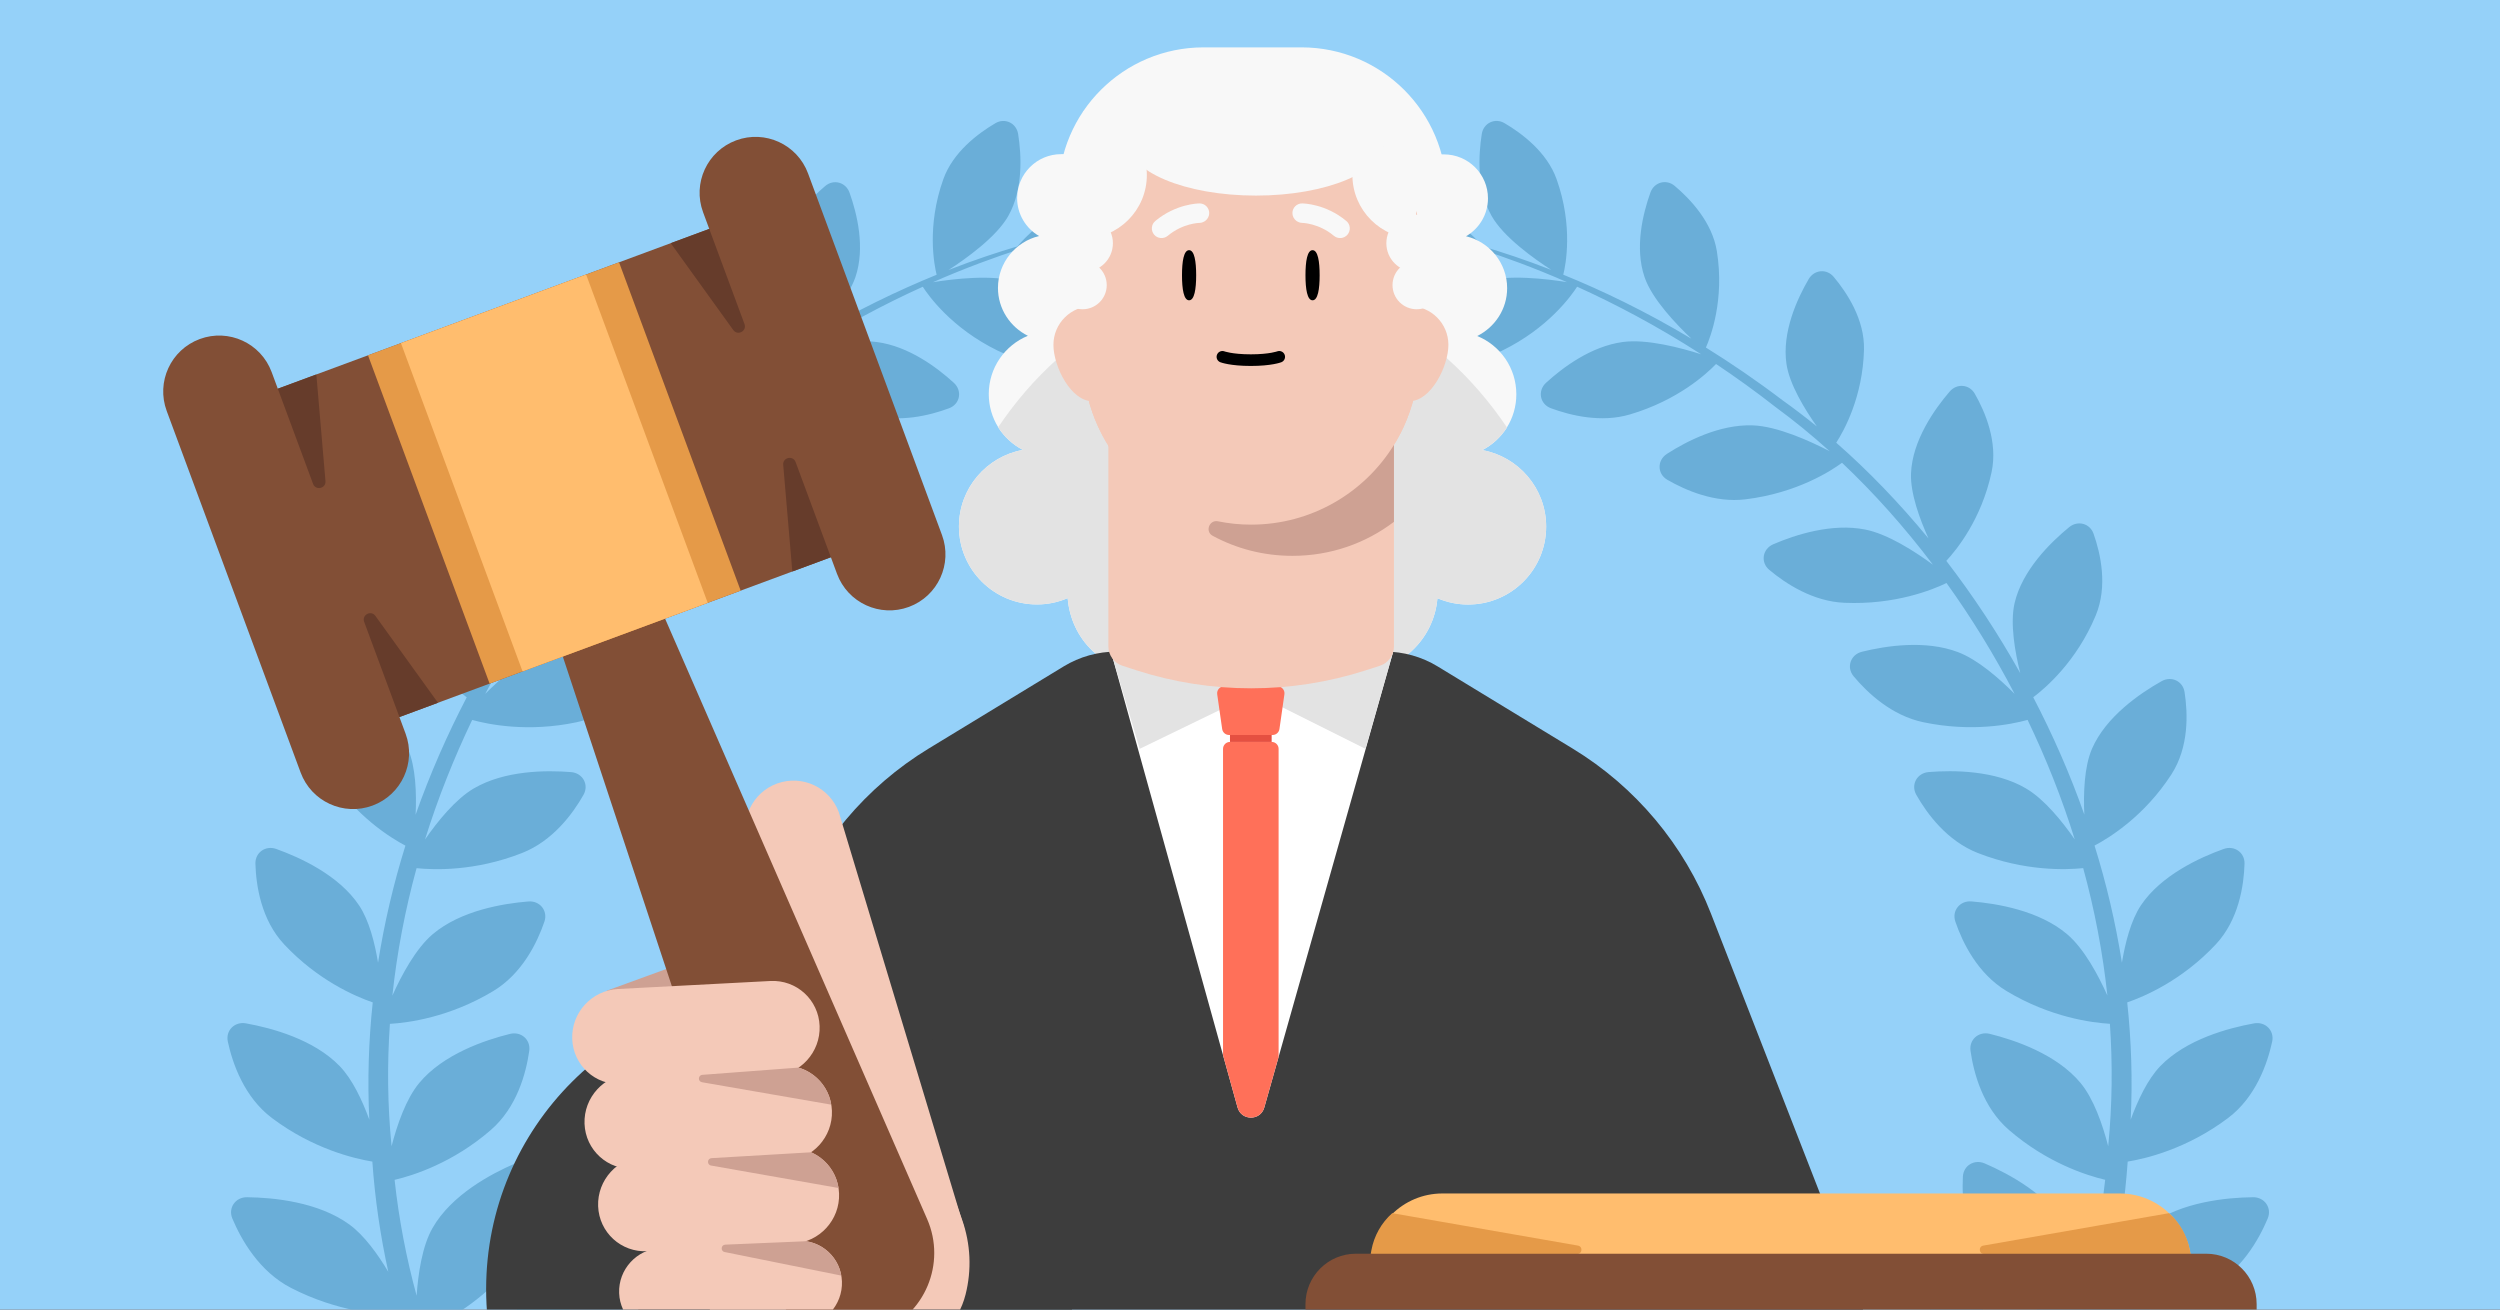 <svg fill="none" height="495" viewBox="0 0 945 495" width="945" xmlns="http://www.w3.org/2000/svg" xmlns:xlink="http://www.w3.org/1999/xlink"><rect x="0" y="0" width="945" height="495" fill="#333333" stroke="none"/><clipPath id="clip0_7707_2274"><path d="M0 0H945V495H0Z"/></clipPath><g clip-path="url(#clip0_7707_2274)"><path d="M0 0H945V495H0Z" fill="#95d1f9"/><path d="M834.975 486.858C847.04 480.66 853.836 468.594 857.189 460.615 858.883 456.585 856.004 452.494 851.633 452.548 841.625 452.672 824.654 454.295 812.879 462.914 807.338 466.986 802.226 474.07 798.245 480.742 801.258 467.129 803.284 453.23 804.271 439.079 811.158 437.967 826.725 434.254 842.185 422.632 852.712 414.723 857.086 401.998 858.878 393.752 859.793 389.539 856.298 386.068 852.054 386.83 842.422 388.56 826.35 392.853 816.538 403.048 811.785 408.015 808.055 415.979 805.401 423.224 806.136 408.285 805.652 393.47 804.091 378.907 810.62 376.665 824.824 370.585 837.54 357.008 846.252 347.705 848.185 334.737 848.432 326.494 848.56 322.241 844.574 319.471 840.567 320.903 831.576 324.117 816.861 330.83 809.257 342.23 805.49 347.88 803.338 356.381 802.083 363.895 799.697 348.794 796.218 333.998 791.734 319.632 797.258 316.726 810.53 308.566 820.753 292.783 827.501 282.393 827.014 269.562 825.757 261.571 825.104 257.424 820.758 255.425 817.097 257.48 808.993 262.028 796.042 270.847 790.766 283.045 787.824 289.896 787.502 299.903 787.878 307.92 782.462 292.532 775.933 277.718 768.562 263.567 773.082 260.177 784.937 250.08 792.183 232.647 796.799 221.56 794.019 209.262 791.365 201.745 789.978 197.816 785.386 196.62 782.158 199.256 775.164 204.968 764.375 215.51 761.496 228.056 759.756 235.714 761.675 246.511 763.648 254.438 755.201 239.337 745.803 225.133 735.705 212.004 739.508 207.933 748.995 196.329 752.815 178.484 755.256 167.051 750.374 155.647 746.461 148.816 744.401 145.219 739.692 144.849 736.99 147.993 731.265 154.652 722.856 166.482 722.362 178.968 722.075 186.447 725.662 196.239 728.962 203.521 717.914 190.088 706.184 177.928 694.096 167.346 697.02 162.826 704.122 150.093 704.588 132.193 704.882 120.808 698.142 110.615 693.128 104.644 690.462 101.468 685.763 101.928 683.672 105.509 679.368 112.883 673.521 125.531 675.282 137.556 676.394 145.214 682.133 154.63 686.761 161.194 682.438 157.679 678.098 154.361 673.74 151.258 663.912 143.797 654.245 137.215 644.829 131.368 646.55 127.494 651.949 113.433 648.972 94.942 647.205 83.969 638.939 75.241 633.028 70.262 629.841 67.578 625.269 68.852 623.862 72.773 621.054 80.605 617.803 93.584 621.657 104.789 624.473 113.039 633.584 122.562 639.359 128.033 621.764 117.523 605.318 109.685 590.916 103.838 591.813 100.251 594.754 85.527 588.387 67.717 584.739 57.496 575.314 50.434 568.713 46.556 565.084 44.424 560.757 46.508 560.108 50.667 558.854 58.701 558.167 71.542 563.816 81.599 568.318 89.634 580.012 97.902 586.397 102.027 576.514 98.171 567.726 95.283 560.373 93.113 558.149 90.477 547.334 78.371 534.098 76.218 528.58 75.339 521.1 76.66 515.206 78.125 510.47 79.302 509.049 84.724 512.911 87.707 517.182 91.007 523.365 94.818 531.48 97.436 543.03 101.166 555.782 95.983 559.62 94.207 568.551 97.113 579.671 101.112 592.315 106.654 584.908 105.452 569.789 103.605 560.337 106.511 549.11 109.974 540.276 119.325 535.193 125.914 532.476 129.436 534.244 134.225 538.613 135.057 546.24 136.51 557.869 137.399 567.78 132.552 585.267 124.033 593.983 111.748 596.153 108.376 610.322 114.779 626.248 123.118 643.035 133.915 635.251 131.44 622.464 128.068 613.46 129.27 601.447 130.884 590.756 138.891 584.426 144.672 581.118 147.693 582.045 152.756 586.247 154.309 593.643 157.042 605.182 159.884 616.061 156.675 634.265 151.312 645.187 141.215 648.667 137.592 656.092 142.56 663.678 147.994 671.337 154.002 678.17 159.006 684.949 164.548 691.603 170.556 684.286 166.772 671.821 161.069 662.405 160.782 649.907 160.397 637.544 166.782 630.117 171.551 626.339 173.976 626.388 179.131 630.277 181.375 637.188 185.362 648.275 190.172 659.84 188.742 679.318 186.357 692.249 177.91 696.284 174.933 708.319 186.303 719.887 199.234 730.648 213.457 723.886 208.489 713.609 201.853 705.054 200.167 692.43 197.663 678.647 202.143 670.314 205.719 666.2 207.485 665.371 212.555 668.805 215.428 674.986 220.6 685.263 227.354 697.217 227.859 716.371 228.684 730.558 222.909 735.777 220.38 745.139 233.418 753.802 247.444 761.514 262.276 755.685 256.411 747.56 249.309 740.099 246.493 727.744 241.819 712.845 244.13 703.824 246.359 699.504 247.427 697.829 252.246 700.686 255.657 705.908 261.892 715.007 270.484 727.007 273.001 745.336 276.857 760.204 273.844 766.428 272.122 773.369 286.56 779.395 301.679 784.255 317.3 779.502 310.449 772.723 302.056 765.782 298.002 754.124 291.166 738.493 291.076 729.04 291.838 724.65 292.192 722.191 296.604 724.362 300.436 728.409 307.583 735.964 317.88 747.65 322.448 765.334 329.371 780.848 328.833 787.448 328.151 791.734 343.808 794.837 359.914 796.595 376.324 793.115 368.541 787.735 358.497 781.314 353.081 770.749 344.162 754.803 341.509 745.191 340.735 740.855 340.386 737.715 344.252 739.125 348.367 741.816 356.223 747.48 368.01 758.483 374.621 775.073 384.61 790.855 386.601 797.545 386.996 798.585 402.24 798.442 417.718 796.899 433.268 794.801 425.161 791.429 415.315 786.407 409.307 777.366 398.457 761.598 393.132 752.119 390.792 747.956 389.764 744.255 392.967 744.856 397.213 746.037 405.549 749.469 418.563 759.415 427.152 773.799 439.599 788.847 444.334 795.752 445.966 794.137 460.906 791.304 475.541 787.43 489.763 786.838 481.316 785.295 470.985 781.422 464.188 774.313 451.664 759.26 443.654 750.202 439.763 746.316 438.093 742.176 440.562 741.966 444.787 741.541 453.336 742.453 467.201 750.932 477.621 762.895 492.346 776.902 499.609 783.663 502.479 779.269 516.217 773.925 529.543 767.773 542.384 768.634 534.116 768.849 524.306 766.392 517.275 761.569 503.404 747.782 492.791 739.429 487.407 735.912 485.141 731.457 486.828 730.467 490.893 728.401 499.377 726.589 513.656 733.23 525.687 742.287 542.115 754.627 551.675 760.994 555.854 754.304 568.336 746.879 580.317 738.862 591.67 741.122 583.742 742.915 574.542 741.839 567.422 739.586 552.609 727.624 539.576 720.257 532.794 717.2 529.98 712.551 530.851 710.832 534.633 707.131 542.775 702.462 556.991 706.92 570.327 712.838 588.083 723.24 599.687 728.926 605.031 719.725 616.832 709.951 627.898 699.746 638.085 703.709 630.266 707.637 620.724 707.888 613.012 708.416 597.694 698.764 582.561 692.629 574.545 690.111 571.255 685.397 571.297 683.027 574.696 677.781 582.218 670.27 595.85 672.251 610.125 674.924 629.387 683.497 642.964 688.142 649.097 676.699 659.482 664.862 668.772 652.899 676.843 658.459 669.579 664.378 660.45 666.118 652.613 669.526 637.283 662.662 620.434 658.016 611.364 656.122 607.667 651.463 606.874 648.515 609.801 641.822 616.445 631.549 628.967 630.839 643.771 629.907 663.428 635.897 678.421 639.412 685.434 634.821 688.16 630.23 690.707 625.62 693.038 617.281 697.63 609.138 701.683 601.193 705.324 607.739 699.172 614.59 691.585 617.603 684.519 623.918 669.661 620.188 651.568 617.226 641.679 616.026 637.672 611.542 636.062 608.106 638.447 600.136 643.98 587.333 654.887 583.814 669.723 579.258 688.895 582.236 704.714 584.442 712.533 569.878 718.38 556.284 722.774 544.07 726.092 551.71 721.035 559.853 714.65 564.139 708.139 573.286 694.266 572.935 675.458 571.815 665.025 571.364 660.822 567.181 658.426 563.349 660.211 554.31 664.423 539.314 673.256 532.968 687.622 524.862 705.987 524.79 722.272 525.507 730.558 505.51 734.827 491.521 734.683 485.566 735.275 479.379 735.813 468.564 736.297 456.117 734.916 449.015 734.109 436.388 734.145 419.494 730.558 420.211 722.254 420.157 705.987 412.033 687.622 405.687 673.256 390.691 664.423 381.652 660.211 377.82 658.426 373.637 660.822 373.185 665.025 372.064 675.458 371.71 694.266 380.844 708.139 385.13 714.65 393.291 721.035 400.931 726.092 388.717 722.792 375.123 718.398 360.559 712.533 362.765 704.714 365.743 688.895 361.187 669.723 357.669 654.9 344.867 643.989 336.897 638.452 333.46 636.065 328.974 637.674 327.773 641.683 324.811 651.572 321.078 669.663 327.38 684.519 330.393 691.585 337.244 699.172 343.79 705.324 335.845 701.683 327.684 697.63 319.363 693.038 314.789 690.707 310.18 688.16 305.589 685.434 309.104 678.421 315.094 663.428 314.144 643.771 313.446 628.962 303.162 616.436 296.465 609.794 293.518 606.87 288.862 607.662 286.967 611.356 282.317 620.425 275.444 637.279 278.865 652.613 280.605 660.45 286.524 669.597 292.084 676.861 280.121 668.79 268.302 659.5 256.841 649.115 261.486 642.964 270.059 629.405 272.714 610.143 274.707 595.864 267.181 582.23 261.925 574.709 259.552 571.312 254.839 571.274 252.323 574.566 246.192 582.585 236.543 597.723 237.059 613.03 237.328 620.742 241.256 630.284 245.219 638.103 235.014 627.934 225.24 616.85 216.057 605.067 221.743 599.722 232.145 588.101 238.045 570.345 242.503 557.009 237.842 542.793 234.147 534.651 232.43 530.869 227.782 529.995 224.724 532.807 217.352 539.583 205.379 552.613 203.126 567.44 202.05 574.542 203.843 583.76 206.085 591.688 198.086 580.335 190.661 568.354 183.954 555.871 190.32 551.711 202.678 542.133 211.717 525.705 218.358 513.674 216.546 499.395 214.48 490.911 213.49 486.846 209.035 485.159 205.518 487.425 197.164 492.808 183.372 503.422 178.537 517.293 176.098 524.324 176.295 534.134 177.156 542.402 171.005 529.561 165.66 516.217 161.266 502.497 168.009 499.627 182.017 492.364 193.997 477.639 202.477 467.23 203.388 453.362 202.963 444.809 202.753 440.582 198.611 438.113 194.724 439.784 185.66 443.679 170.598 451.693 163.49 464.206 159.598 471.003 158.073 481.352 157.482 489.781 153.608 475.559 150.774 460.924 149.16 445.984 156.065 444.37 171.112 439.635 185.496 427.17 195.442 418.581 198.874 405.567 200.055 397.23 200.656 392.985 196.955 389.782 192.792 390.81 183.313 393.15 167.546 398.475 158.504 409.325 153.482 415.333 150.11 425.197 148.012 433.268 146.469 417.718 146.326 402.258 147.384 387.014 154.056 386.637 169.839 384.628 186.429 374.638 197.431 368.028 203.095 356.241 205.786 348.385 207.196 344.27 204.056 340.404 199.721 340.753 190.108 341.527 174.162 344.18 163.597 353.099 157.195 358.515 151.814 368.541 148.317 376.342 150.074 359.932 153.159 343.826 157.464 328.169 164.064 328.85 179.56 329.406 197.261 322.466 208.945 317.899 216.507 307.605 220.56 300.458 222.734 296.625 220.274 292.21 215.882 291.856 206.423 291.094 190.781 291.185 179.111 298.02 172.188 302.074 165.409 310.467 160.656 317.318 165.534 301.697 171.561 286.596 178.483 272.14 184.725 273.862 199.593 276.875 217.905 273.019 229.906 270.502 239.005 261.908 244.227 255.673 247.083 252.263 245.409 247.445 241.09 246.377 232.073 244.148 217.178 241.838 204.812 246.511 197.351 249.327 189.244 256.429 183.416 262.276 191.128 247.462 199.79 233.436 209.152 220.398 214.389 222.927 228.54 228.684 247.712 227.877 259.663 227.372 269.939 220.621 276.121 215.449 279.556 212.575 278.725 207.503 274.608 205.739 266.275 202.167 252.496 197.693 239.875 200.185 231.338 201.871 221.061 208.489 214.282 213.475 225.043 199.252 236.629 186.321 248.645 174.95 252.68 177.928 265.612 186.375 285.089 188.76 296.668 190.19 307.762 185.377 314.674 181.39 318.562 179.147 318.612 173.995 314.836 171.568 307.408 166.795 295.038 160.404 282.524 160.8 273.126 161.087 260.661 166.772 253.362 170.574 260.016 164.548 266.795 159.024 273.646 154.02 281.305 148.012 288.873 142.578 296.316 137.61 299.796 141.233 310.736 151.312 328.922 156.693 339.794 159.914 351.332 157.067 358.726 154.329 362.925 152.775 363.85 147.714 360.543 144.694 354.212 138.913 343.515 130.902 331.487 129.288 322.519 128.086 309.714 131.458 301.93 133.933 318.735 123.136 334.643 114.797 348.812 108.394 350.982 111.766 359.698 124.051 377.185 132.57 387.086 137.417 398.719 136.528 406.349 135.075 410.72 134.243 412.488 129.453 409.771 125.93 404.687 119.341 395.854 109.992 384.628 106.528 375.176 103.623 360.075 105.47 352.65 106.672 365.276 101.13 376.396 97.131 385.328 94.225 389.184 96.001 401.935 101.184 413.467 97.453 421.587 94.834 427.772 91.021 432.044 87.72 435.903 84.737 434.485 79.318 429.752 78.139 423.859 76.67 416.379 75.347 410.867 76.236 397.631 78.371 386.816 90.495 384.592 93.131 377.239 95.301 368.451 98.189 358.569 102.045 364.935 97.938 376.629 89.652 381.149 81.617 386.81 71.547 386.119 58.707 384.861 50.677 384.21 46.521 379.885 44.44 376.258 46.571 369.657 50.448 360.228 57.511 356.578 67.735 350.211 85.545 353.152 100.269 354.049 103.856 339.665 109.721 323.201 117.541 305.624 128.05 311.4 122.598 320.511 113.075 323.326 104.825 327.169 93.621 323.922 80.642 321.117 72.81 319.712 68.888 315.14 67.612 311.953 70.295 306.042 75.271 297.778 83.995 296.011 94.978 293.034 113.469 298.415 127.53 300.136 131.404 290.721 137.251 281.054 143.833 271.225 151.294 266.867 154.379 262.527 157.715 258.204 161.23 262.832 154.666 268.571 145.25 269.701 137.592 271.474 125.563 265.62 112.913 261.312 105.539 259.221 101.96 254.523 101.502 251.858 104.676 246.844 110.647 240.101 120.842 240.395 132.229 240.861 150.128 247.964 162.88 250.869 167.382 238.781 177.946 227.051 190.123 216.021 203.557 219.303 196.275 222.89 186.483 222.603 179.004 222.109 166.515 213.697 154.683 207.972 148.025 205.271 144.883 200.565 145.251 198.503 148.846 194.586 155.675 189.697 167.083 192.15 178.52 195.97 196.365 205.458 207.969 209.26 212.04 199.18 225.15 189.765 239.355 181.335 254.456 183.326 246.529 185.245 235.75 183.487 228.074 180.62 215.513 169.82 204.972 162.823 199.265 159.595 196.633 155.007 197.83 153.62 201.756 150.966 209.272 148.182 221.575 152.801 232.665 160.046 250.098 171.883 260.195 176.421 263.585 169.05 277.736 162.539 292.55 157.105 307.938 157.482 299.921 157.159 289.896 154.199 283.062 148.936 270.868 135.994 262.05 127.891 257.501 124.228 255.444 119.88 257.446 119.23 261.596 117.977 269.587 117.495 282.414 124.23 292.801 134.453 308.584 147.725 316.744 153.249 319.65 148.765 333.998 145.286 348.794 142.9 363.895 141.663 356.381 139.511 347.88 135.726 342.23 128.121 330.827 113.401 324.115 104.41 320.901 100.405 319.469 96.421 322.237 96.546 326.488 96.789 334.731 98.717 347.703 107.443 357.008 120.159 370.585 134.363 376.665 140.892 378.907 139.349 393.47 138.865 408.285 139.6 423.224 136.946 415.979 133.233 407.998 128.463 403.048 118.649 392.839 102.574 388.55 92.942 386.825 88.7 386.065 85.207 389.536 86.122 393.747 87.913 401.992 92.287 414.722 102.816 422.632 118.276 434.254 133.861 437.949 140.748 439.079 141.735 453.212 143.779 467.129 146.774 480.742 142.793 474.07 137.681 466.986 132.139 462.914 120.354 454.296 103.39 452.673 93.385 452.548 89.014 452.494 86.136 456.585 87.83 460.614 91.185 468.593 97.985 480.66 110.061 486.858 127.512 495.825 143.6 497.045 150.917 497.063 154.755 510.729 159.526 524.055 165.104 536.95 159.813 530.852 153.249 524.413 146.81 521.203 133.339 514.509 115.987 515.71 105.912 517.256 101.541 517.927 99.385 522.511 101.797 526.217 106.653 533.679 115.767 544.737 129.108 548.966 148.442 555.082 164.907 553.576 172.206 552.392 178.609 565.359 185.801 577.842 193.621 589.733 187.074 584.37 179.129 578.882 171.955 576.694 157.179 572.211 139.957 576.31 130.115 579.542 125.872 580.935 124.523 585.876 127.577 589.134 133.85 595.824 145.136 605.491 159.401 607.524 180.008 610.466 196.293 606.179 203.377 603.758 211.663 615.129 220.487 625.872 229.742 635.915 222.603 632.041 214.461 628.436 207.484 627.522 191.755 625.475 175.194 632.488 165.919 637.379 161.951 639.472 161.469 644.598 165.048 647.301 172.584 652.991 185.83 660.947 200.651 660.612 221.133 660.145 236.288 653.635 243.354 649.905 253.183 659.464 263.37 668.252 273.736 676.143 266.383 673.74 258.42 671.893 251.855 672.126 235.626 672.69 220.264 682.55 211.879 689.01 208.325 691.748 208.73 696.883 212.71 698.953 221.318 703.429 236.259 709.344 251.246 706.507 271.351 702.687 285.232 693.863 291.779 688.895 299.114 693.648 306.467 697.988 313.821 701.79 318.466 704.409 323.075 706.848 327.613 709.162 319.506 707.888 310.736 707.225 303.885 708.624 287.62 711.915 273.99 724.479 266.802 732.361 263.792 735.662 265.069 740.631 269.316 742.018 278.77 745.106 295.081 748.686 309.75 743.274 329.532 735.975 341.889 724.55 347.413 718.542 360.81 724.442 373.526 729.141 385.274 732.872 377.006 732.961 368.271 733.786 361.779 736.279 345.945 742.334 334.568 757.394 328.864 766.503 326.513 770.258 328.6 774.887 332.978 775.565 343.011 777.119 360.304 778.1 374.172 770.123 392.573 759.559 402.832 746.126 407.298 739.131 408.374 739.4 409.414 739.651 410.454 739.902 423.117 742.844 472.312 752.708 524.377 742.234 528.538 741.319 532.968 740.297 537.667 739.131 542.115 746.126 552.392 759.559 570.793 770.123 584.66 778.1 601.952 777.119 611.985 775.565 616.364 774.887 618.45 770.257 616.099 766.502 610.395 757.396 599.024 742.345 583.204 736.279 576.712 733.786 567.977 732.979 559.709 732.872 571.439 729.141 584.155 724.442 597.57 718.542 603.094 724.55 615.451 735.975 635.234 743.274 649.891 748.686 666.207 745.106 675.665 742.018 679.913 740.631 681.19 735.661 678.179 732.359 670.991 724.477 657.362 711.915 641.098 708.624 634.265 707.243 625.495 707.888 617.37 709.162 621.926 706.848 626.517 704.409 631.18 701.79 638.516 697.97 645.905 693.648 653.222 688.895 659.769 693.845 673.65 702.687 693.773 706.507 708.754 709.356 723.704 703.433 732.314 698.952 736.292 696.882 736.697 691.749 733.145 689.011 724.764 682.551 709.406 672.69 693.164 672.126 686.599 671.893 678.636 673.758 671.283 676.143 681.649 668.252 691.836 659.464 701.665 649.905 708.695 653.617 723.868 660.127 744.35 660.612 759.183 660.947 772.426 652.99 779.957 647.3 783.536 644.597 783.052 639.473 779.085 637.381 769.811 632.49 753.248 625.474 737.517 627.522 730.54 628.436 722.398 632.023 715.259 635.915 724.514 625.872 733.356 615.129 741.642 603.758 748.726 606.179 764.993 610.448 785.618 607.524 799.897 605.491 811.181 595.821 817.449 589.131 820.5 585.874 819.151 580.936 814.911 579.543 805.072 576.311 787.847 572.21 773.046 576.694 765.854 578.864 757.909 584.388 751.38 589.733 759.2 577.842 766.392 565.377 772.795 552.392 780.094 553.594 796.559 555.082 815.875 548.966 829.227 544.737 838.345 533.68 843.203 526.217 845.615 522.511 843.459 517.927 839.088 517.257 829.009 515.711 811.652 514.509 798.191 521.203 791.752 524.413 785.206 530.852 779.897 536.95 785.457 524.055 790.246 510.729 794.084 497.063 801.401 497.063 817.489 495.825 834.957 486.858H834.975Z" fill="#6aaed8"/><path d="M464.628 223.636C464.628 240.523 450.898 254.172 434.044 254.172 417.189 254.172 404.862 241.777 403.577 226.086 400.013 227.632 396.128 228.478 391.98 228.478 375.68 228.478 362.477 215.295 362.477 199.021 362.477 184.555 372.905 172.569 386.635 170.06 382.808 168.077 379.653 165.161 377.316 161.544 377.375 161.544 377.316 161.486 377.316 161.486 375.067 157.869 373.753 153.553 373.753 148.974 373.753 139 379.858 130.513 388.533 126.925 381.873 123.63 377.229 116.776 377.229 108.843 377.229 99.335 383.889 91.344 392.769 89.215 387.832 86.357 384.473 81.02 384.473 74.895 384.473 65.737 391.922 58.271 401.123 58.271H434.131V193.042C450.957 193.101 464.628 206.692 464.628 223.549V223.636Z" fill="#f8f8f8"/><path d="M584.45 199.05C584.45 215.324 571.247 228.507 554.948 228.507 550.8 228.507 546.915 227.661 543.351 226.115 542.066 241.806 528.95 254.201 512.884 254.201 496.029 254.201 482.3 240.552 482.3 223.666 482.3 206.779 495.971 193.217 512.796 193.159V58.359H545.805C554.977 58.359 562.455 65.796 562.455 74.983 562.455 81.107 559.095 86.445 554.159 89.303 563.039 91.432 569.699 99.394 569.699 108.931 569.699 116.864 565.054 123.688 558.394 127.013 567.099 130.571 573.175 139.087 573.175 149.062 573.175 153.641 571.861 157.957 569.611 161.573 569.611 161.573 569.553 161.632 569.611 161.632 567.275 165.248 564.149 168.165 560.293 170.148 574.022 172.656 584.45 184.643 584.45 199.109V199.05Z" fill="#f8f8f8"/><path d="M464.628 223.636C464.628 240.523 450.898 254.172 434.044 254.172 417.189 254.172 404.862 241.777 403.577 226.086 400.013 227.632 396.128 228.478 391.98 228.478 375.68 228.478 362.477 215.295 362.477 199.021 362.477 184.555 372.905 172.569 386.635 170.06 382.808 168.077 379.653 165.161 377.316 161.544 377.375 161.544 377.316 161.486 377.316 161.486 389.848 142.879 407.17 126.225 431.123 114.676H434.131V193.101C450.957 193.159 464.628 206.75 464.628 223.607V223.636Z" fill="#e3e3e3"/><path d="M584.45 199.05C584.45 215.324 571.247 228.507 554.948 228.507 550.8 228.507 546.915 227.661 543.351 226.115 542.066 241.806 528.95 254.201 512.884 254.201 496.029 254.201 482.3 240.552 482.3 223.666 482.3 206.779 495.971 193.217 512.796 193.159V114.734H515.805C539.787 126.284 557.08 142.937 569.611 161.544 569.611 161.544 569.553 161.603 569.611 161.603 567.275 165.219 564.149 168.135 560.293 170.119 574.022 172.627 584.45 184.614 584.45 199.079V199.05Z" fill="#e3e3e3"/><path d="M622.504 598.158H336.46 336.457C263.055 598.158 223.54 536.827 244.882 483.608L298.733 345.379C308.857 319.362 327.261 297.408 351.053 282.947L402.072 251.9C408.088 248.237 415.005 246.301 422.048 246.301H523.439C530.482 246.301 537.4 248.237 543.416 251.9L594.436 282.947C618.227 297.408 636.631 319.362 646.756 345.379L700.606 483.608C700.752 483.987 700.899 484.366 701.046 484.745 721.777 539.557 680.86 598.158 622.482 598.158H622.504Z" fill="#3d3d3d"/><path d="M467.792 418.617 420.291 247.614 526.636 246.301 477.906 418.64C476.461 423.749 469.213 423.732 467.792 418.617Z" fill="#ffffff"/><path d="M430.794 283.062 420.291 247.614 443.923 246.301 474.12 262.055 526.636 246.301 516.133 283.062 474.12 262.055 430.794 283.062Z" fill="#e3e3e3"/><path d="M460.105 262.441C459.879 260.859 461.107 259.444 462.705 259.444H482.908C484.505 259.444 485.733 260.859 485.507 262.441L483.631 275.57C483.447 276.864 482.339 277.825 481.032 277.825H464.58C463.274 277.825 462.166 276.864 461.981 275.57L460.105 262.441Z" fill="#ff7059"/><path clip-rule="evenodd" d="M462.306 398.868 467.792 418.617C469.213 423.732 476.461 423.749 477.906 418.64L483.313 399.518V283.073C483.313 281.622 482.137 280.447 480.687 280.447H464.932C463.482 280.447 462.306 281.622 462.306 283.073V398.868Z" fill="#ff7059" fill-rule="evenodd"/><path d="M464.93 277.826H480.685V280.452H464.93V277.826Z" fill="#e55041"/><path d="M491.969 17.907H454.959C424.662 17.907 400.101 42.429 400.101 72.679V115.755C400.101 146.005 424.662 170.527 454.959 170.527H491.969C522.266 170.527 546.827 146.005 546.827 115.755V72.679C546.827 42.429 522.266 17.907 491.969 17.907Z" fill="#f8f8f8"/><path d="M526.915 125.573V244.307C526.915 247.674 524.761 250.639 521.563 251.669L516.149 253.416C488.032 262.437 457.787 262.437 429.695 253.416L424.318 251.669C421.12 250.639 418.967 247.674 418.967 244.344V125.573H526.927 526.915Z" fill="#f4c9b8"/><path d="M427.548 130.352C427.548 122.235 420.975 115.702 412.878 115.702 404.782 115.702 398.197 122.235 398.197 130.352 398.197 138.469 404.769 151.649 412.878 151.649 420.987 151.649 427.548 138.418 427.548 130.352Z" fill="#f4c9b8"/><path d="M547.496 130.352C547.496 122.235 540.923 115.702 532.814 115.702 524.705 115.702 518.132 122.235 518.132 130.352 518.132 138.469 524.705 151.649 532.814 151.649 540.923 151.649 547.496 138.418 547.496 130.352Z" fill="#f4c9b8"/><path d="M472.835 197.811C438.762 197.811 410.783 170.973 409.424 137.037L407.27 102.673C405.772 65.495 435.576 34.536 472.848 34.536 510.119 34.536 539.91 65.495 538.425 102.673L536.272 137.037C534.912 170.973 506.92 197.811 472.848 197.811H472.835Z" fill="#f4c9b8"/><path d="M472.835 198.313C438.762 198.313 410.783 171.475 409.424 137.539L407.27 103.175C405.772 65.997 435.576 35.038 472.848 35.038 510.119 35.038 539.91 65.997 538.425 103.175L536.272 137.539C534.912 171.475 506.92 198.313 472.848 198.313H472.835Z" fill="#f4c9b8"/><path d="M472.835 198.313C438.762 198.313 410.783 171.475 409.424 137.539L407.27 103.175C405.772 65.997 435.576 35.038 472.848 35.038 510.119 35.038 539.91 65.997 538.425 103.175L536.272 137.539C534.912 171.475 506.92 198.313 472.848 198.313H472.835Z" fill="#f4c9b8"/><path d="M526.916 168.184V197.246C516.251 205.362 502.942 210.111 488.537 210.111 477.607 210.111 467.332 207.385 458.355 202.51 455.433 200.927 457.095 196.416 460.357 197.044 464.411 197.874 468.604 198.313 472.898 198.313 495.676 198.313 515.735 186.277 526.916 168.184Z" fill="#cea193"/><path d="M452.152 104.039C452.152 109.274 451.487 113.513 449.474 113.513 447.46 113.513 446.795 109.274 446.795 104.039 446.795 98.805 447.46 94.566 449.474 94.566 451.487 94.566 452.152 98.805 452.152 104.039Z" fill="#000000"/><path d="M498.825 104.039C498.825 109.274 498.16 113.513 496.146 113.513 494.133 113.513 493.468 109.274 493.468 104.039 493.468 98.805 494.133 94.566 496.146 94.566 498.16 94.566 498.825 98.805 498.825 104.039Z" fill="#000000"/><path d="M455.639 83.453C456.533 82.762 457.1 81.694 457.088 80.499 457.063 78.513 455.437 76.879 453.422 76.892 453.03 76.894 444.528 77.005 436.717 83.529 435.155 84.823 434.954 87.099 436.251 88.683 437.549 90.229 439.854 90.43 441.416 89.135 447.123 84.346 453.393 84.246 453.472 84.245 454.278 84.233 455.022 83.893 455.639 83.453Z" fill="#f8f8f8"/><path d="M489.981 83.453C489.087 82.762 488.52 81.694 488.532 80.499 488.558 78.513 490.183 76.879 492.198 76.892 492.59 76.894 501.092 77.005 508.903 83.529 510.465 84.823 510.667 87.099 509.369 88.683 508.071 90.229 505.766 90.43 504.204 89.135 498.497 84.346 492.227 84.246 492.148 84.245 491.342 84.233 490.598 83.893 489.981 83.453Z" fill="#f8f8f8"/><path clip-rule="evenodd" d="M462.85 132.818C461.716 132.394 460.451 132.961 460.018 134.091 459.583 135.225 460.152 136.496 461.288 136.93 461.559 137.033 461.838 137.114 462.116 137.191 462.608 137.327 463.319 137.5 464.262 137.669 466.15 138.007 468.964 138.331 472.81 138.331 476.656 138.331 479.471 138.007 481.358 137.669 482.301 137.5 483.012 137.327 483.504 137.191 483.783 137.114 484.058 137.026 484.332 136.93 485.468 136.496 486.037 135.225 485.602 134.091 485.169 132.961 483.904 132.394 482.771 132.818 482.77 132.818 482.769 132.819 482.767 132.819 482.738 132.829 482.593 132.88 482.324 132.955 481.966 133.054 481.389 133.196 480.579 133.341 478.96 133.631 476.407 133.934 472.81 133.934 469.213 133.934 466.66 133.631 465.041 133.341 464.231 133.196 463.654 133.054 463.296 132.955 463.027 132.88 462.882 132.829 462.853 132.819 462.852 132.819 462.85 132.818 462.85 132.818Z" fill="#000000" fill-rule="evenodd"/><g fill="#f8f8f8"><path d="M409.437 42.138C422.72 42.138 433.508 52.909 433.508 66.171 433.508 79.432 422.747 90.204 409.437 90.204V42.138Z"/><path d="M535.281 42.138C521.998 42.138 511.21 52.909 511.21 66.171 511.21 79.432 521.971 90.204 535.281 90.204V42.138Z"/><path d="M409.856 81.139C408.301 81.139 406.808 81.487 405.478 82.079V101.808C406.829 102.4 408.301 102.748 409.856 102.748 415.829 102.748 420.677 97.907 420.677 91.944 420.677 85.98 415.829 81.139 409.856 81.139Z"/><path d="M534.862 81.139C536.416 81.139 537.91 81.487 539.239 82.079V101.808C537.889 102.4 536.416 102.748 534.862 102.748 528.889 102.748 524.041 97.907 524.041 91.944 524.041 85.98 528.889 81.139 534.862 81.139Z"/><path d="M409.201 98.622C407.872 98.622 406.604 98.928 405.458 99.439V116.084C406.604 116.595 407.851 116.901 409.201 116.901 414.254 116.901 418.345 112.816 418.345 107.772 418.345 102.727 414.254 98.642 409.201 98.642V98.622Z"/><path d="M535.516 98.622C536.846 98.622 538.114 98.928 539.26 99.439V116.084C538.114 116.595 536.866 116.901 535.516 116.901 530.464 116.901 526.373 112.816 526.373 107.772 526.373 102.727 530.464 98.642 535.516 98.642V98.622Z"/><path d="M523.225 53.547C523.225 64.804 501.521 73.933 474.735 73.933 447.948 73.933 426.245 64.804 426.245 53.547 426.245 42.289 447.948 33.16 474.735 33.16 501.521 33.16 523.225 42.289 523.225 53.547Z"/></g><path d="M405.458 487.308C405.458 548.529 355.829 598.158 294.609 598.158 233.388 598.158 183.759 548.529 183.759 487.308 183.759 426.088 233.388 376.459 294.609 376.459 355.829 376.459 405.458 426.088 405.458 487.308Z" fill="#3d3d3d"/><path d="M351.123 485.831C360.884 483.373 366.804 473.468 364.346 463.707L317.632 308.851C315.174 299.09 305.268 293.17 295.507 295.628 285.747 298.086 279.827 307.991 282.285 317.752L328.999 472.609C331.457 482.369 341.362 488.289 351.123 485.831Z" fill="#f4c9b8"/><path d="M363.636 460.949 350.532 424.431 273.816 421.847 266.596 517.486 310.409 517.486C333.242 517.486 359.433 511.402 365.001 489.259 367.297 480.126 366.969 470.296 363.636 460.949Z" fill="#f4c9b8"/><path d="M264.427 361.69 229.275 374.519 233.95 376.743 273.108 373.419 264.427 361.69Z" fill="#cea193"/><path d="M198.798 206.033 233.463 192.765 350.462 460.814C357.774 477.566 349.616 497.032 332.545 503.565 315.474 510.099 296.404 501.054 290.663 483.701L198.798 206.033Z" fill="#824f36"/><path d="M95.566 150.432 277.544 83.026 323.513 207.131 141.535 274.537 95.566 150.432Z" fill="#824f36"/><path d="M139.108 134.304 234.002 99.154 279.971 223.259 185.077 258.409 139.108 134.304Z" fill="#e59a48"/><path d="M151.558 129.692 221.551 103.766 267.52 227.871 197.527 253.797 151.558 129.692Z" fill="#ffbd6e"/><path d="M265.768 80.238C261.711 69.283 267.302 57.114 278.256 53.056 289.211 48.999 301.38 54.59 305.438 65.544L356.065 202.224C360.122 213.179 354.531 225.348 343.577 229.406 332.623 233.463 320.453 227.872 316.395 216.918L265.768 80.238Z" fill="#824f36"/><path d="M63.014 155.339C58.956 144.385 64.547 132.215 75.502 128.158 86.456 124.1 98.626 129.691 102.683 140.645L153.31 277.326C157.368 288.28 151.777 300.449 140.823 304.507 129.868 308.565 117.699 302.974 113.641 292.019L63.014 155.339Z" fill="#824f36"/><path d="M300.744 174.662 314.066 210.63 299.498 216.027 296.052 175.712C295.811 172.896 299.762 172.013 300.744 174.662Z" fill="#663c2b"/><path d="M118.335 182.901 105.012 146.933 119.58 141.537 123.027 181.852C123.267 184.667 119.316 185.551 118.335 182.901Z" fill="#663c2b"/><path d="M281.42 122.493 268.097 86.525 253.529 91.921 277.177 124.754C278.828 127.047 282.402 125.143 281.42 122.493Z" fill="#663c2b"/><path d="M137.659 235.07 150.981 271.038 165.549 265.642 141.902 232.81C140.25 230.517 136.677 232.42 137.659 235.07Z" fill="#663c2b"/><path d="M309.816 387.837C309.443 377.917 301.104 370.298 291.191 370.818L233.575 373.845C223.662 374.366 215.927 382.829 216.3 392.749 216.673 402.669 225.011 410.289 234.925 409.768L292.541 406.742C302.454 406.221 310.188 397.757 309.816 387.837Z" fill="#f4c9b8"/><path d="M314.467 419.867C314.095 409.947 305.756 402.327 295.843 402.848L238.227 405.874C228.313 406.395 220.579 414.859 220.952 424.779 221.325 434.699 229.663 442.318 239.576 441.798L297.193 438.771C307.106 438.251 314.84 429.787 314.467 419.867Z" fill="#f4c9b8"/><path d="M317.167 451.158C316.795 441.238 308.456 433.618 298.543 434.139L243.368 437.037C233.455 437.558 225.72 446.022 226.093 455.942 226.466 465.862 234.804 473.481 244.718 472.96L299.893 470.062C309.806 469.542 317.54 461.078 317.167 451.158Z" fill="#f4c9b8"/><path d="M318.254 484.372C317.918 475.438 310.408 468.576 301.48 469.045L249.59 471.77C240.662 472.239 233.697 479.862 234.032 488.796 234.368 497.73 241.878 504.592 250.806 504.123L302.696 501.398C311.624 500.929 318.59 493.306 318.254 484.372Z" fill="#f4c9b8"/><path d="M265.5 406.285 301.77 403.554C308.243 405.391 313.078 410.793 314.188 417.43L314.21 417.563 265.364 409.088C263.723 408.803 263.839 406.41 265.5 406.285Z" fill="#cea193"/><path d="M268.956 437.776 306.616 435.564C311.883 437.877 315.693 442.612 316.825 448.253L316.988 449.066 268.794 440.58C267.142 440.289 267.281 437.874 268.956 437.776Z" fill="#cea193"/><path d="M274.149 470.476 304.852 469.179C311.388 470.257 316.585 475.248 317.925 481.736L318.016 482.174 273.929 473.275C272.291 472.944 272.48 470.546 274.149 470.476Z" fill="#cea193"/><path d="M518.132 478.232C518.132 463.265 530.266 451.131 545.233 451.131H801.246C816.213 451.131 828.347 463.265 828.347 478.232H518.132Z" fill="#ffbd6e"/><path d="M749.678 470.837C747.763 471.171 748.008 473.991 749.951 473.991H828.021L827.773 472.626C826.785 467.195 824.01 462.249 819.889 458.575L749.678 470.837Z" fill="#e59a48"/><path d="M596.476 470.837C598.39 471.171 598.145 473.991 596.202 473.991H518.132L518.38 472.626C519.368 467.195 522.143 462.249 526.264 458.575L596.476 470.837Z" fill="#e59a48"/><path d="M493.468 492.972C493.468 482.441 502.005 473.903 512.537 473.903H833.942C844.474 473.903 853.011 482.441 853.011 492.972V501.005H493.468V492.972Z" fill="#824f36"/></g></svg>